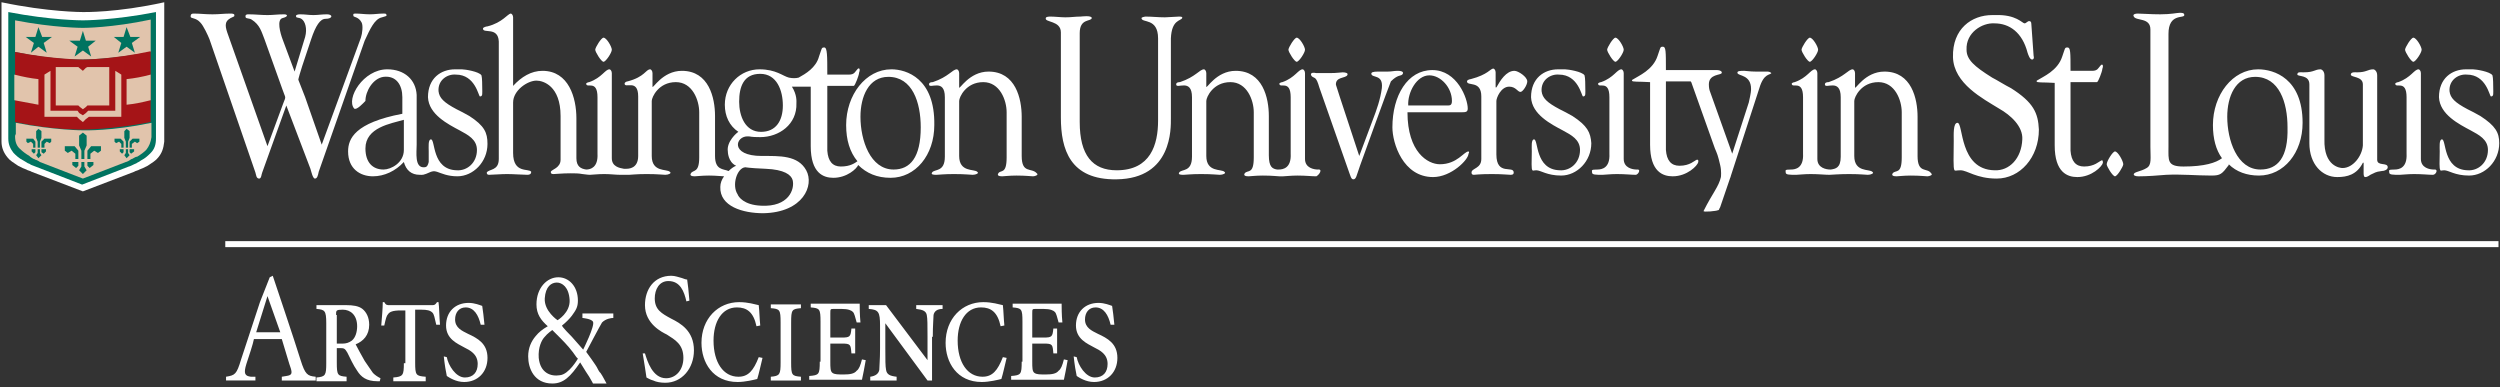 <svg xmlns="http://www.w3.org/2000/svg" viewBox="0 0 331.8 51.4"><rect x="0" y="0" width="331.8" height="51.4" fill="#333333" stroke="none"/><style>.st0{fill:#fff}.st1{fill:#007360}.st2{fill:#e1c4ac}.st3{fill:#a51417}.st4,.st5{fill-rule:evenodd;clip-rule:evenodd;fill:#007360}.st5{fill:#fff}</style><path class="st0" d="M29.9 32h301.7v.8H29.9zM240.2 8.2c.3 0 1.1-1.2 1.1-1.6s-.7-1.6-1.1-1.6c-.3 0-1.1 1.3-1.1 1.6s.8 1.6 1.1 1.6zM254.5 20.7v-5.2c0-2.4-.8-6-4.4-6-2.6 0-3.9 2.5-3.9 2.1V9.7c0-.3-.2-.5-.3-.5-.6 0-1.1 1-3.2 1.7-.1 0-.5 0-.5.3 0 .7 2.1-.9 2.1 1.7v7.9c0 1.5-.7 1.6-1.3 1.7h-.1c-.5 0-1.7-.2-1.7-1.4V9.7c0-.3-.2-.5-.3-.5-.6 0-1 1.1-2.7 1.7-.1 0-.4.1-.4.2 0 .7 1.5-.6 1.5 1.8v7.5c.1 1.9-1 2.1-1.6 2.1-.9 0-.7.1-.7.4 0 .3.5.3 1.4.3.3 0 1-.1 1.9-.1 1.1 0 1.9.1 2.5.1.3 0 1.2-.1 2.6-.1 1.6 0 2.1.1 2.5.1.4 0 .9-.2.6-.4-.4-.4-2.4.1-2.4-2.1v-7.3c0-.5.9-2.5 3.2-2.5 2.2 0 3.1 2.4 3.1 4v6c0 2.3-.8 1.6-1.2 2.1-.2.3.1.4.5.4.3 0 .9-.1 1.9-.1 1.3 0 1.9.1 2.2.1.3 0 .8-.2.5-.4-.5-.8-1.8.1-1.8-2.3zM50.7 2.3c.4-.1.6-.2.6-.2 0-.3-.1-.3-.4-.3-.7 0-1.1.1-1.8.1s-1.3-.1-1.9-.1c-.4 0-.3.1-.3.3 0 .2.7.1 1.1.9.2.4.1 1.4-.1 2l-5.2 14.2-2.2-6.3-.9-2.3s-.1.1.5-1.8l1.2-3.6c.6-1.8 1.2-2.7 1.9-2.7 1 0 1-.6.2-.6-.7 0-1.2.1-1.8.1-.7 0-1-.1-1.8-.1-.3 0-.6.1-.5.3 0 .2.4.1.7.3.5.3.8 1.3.5 2.4l-1.4 4.6-1.6-4.3c-.3-.8-.8-2.6 0-2.8.8-.2.7-.5.2-.5-.9 0-1.4.1-2.2.1-.9 0-1.6-.1-2.5-.1-.2 0-.5 0-.4.4.1.2.5.1.8.3 1.1.7 1.3 1.6 1.7 2.6l2.4 6.7c.4 1.2.5.8.1 1.8l-2.1 5.7-5.2-14.7c-.4-1.1-.6-1.8.3-2.3.4-.2.5-.2.5-.3 0-.1.1-.3-.5-.3-.9 0-1.5.1-2.4.1-1 0-1.6-.1-2.5-.1-.3 0-.4.1-.4.4 0 .3.7.1 1.3.8.4.4 1 1.7 1.2 2.2l6.1 17.7c.1.3.1.8.5.8.3 0 .3-.6.4-.8L38 14l3.2 8.4c.1.3.3 1.3.6 1.3s.4-.4.5-.9l6.1-17.4c.7-1.5 1.3-2.9 2.3-3.1zM118.3 9.2c-3.4 0-6 3.4-6 7.4 0 2 .5 3.6 1.5 4.8-.3.2-.9.7-2.2.7-1.1 0-1.7-.7-1.8-2.1v-8.6h3.5c.2 0 .7-1.5.7-1.6 0-.2.1-.3.1-.5 0-.3-.2-.3-.4 0-.2.2-.3.6-1 .6h-2.9c0-2.5 0-3.6-.4-3.6s-.3.1-.7 1.2c-.4 1.5-1.8 2.3-2.7 2.8-.4.1-.8.1-1.3 0-.8-.2-1.7-1.1-3.9-1.1-2.5 0-4.6 2-4.6 4.7 0 1.5.6 2.8 1.8 3.6-.2.1-1.6 1.3-1.4 2.6 0 0 0 1.4 1.1 1.9-.3.1-.7.4-1 .7-.7-.3-1.8-.1-1.8-2v-5.3c0-2.4-.8-6-4.4-6-2.6 0-3.9 2.5-3.9 2.1V9.7c0-.3-.2-.5-.3-.5-.6 0-.7 1-3 1.6-.1 0-.4.1-.4.3 0 .7 1.8-.7 1.8 1.7v7.9c0 1.7-1.3 1.7-1.6 1.7h-.3c-.6-.1-1.6-.3-1.6-1.4V9.7c0-.3-.2-.5-.3-.5-.6 0-1 1.1-2.7 1.7-.1 0-.4.1-.4.2 0 .7 1.5-.6 1.5 1.8v7.5c.1 1.8-.9 2.1-1.5 2.1-.7-.1-1.3-.4-1.3-1.5v-5.3c0-2.7-1-6.3-4.5-6.3-1.5 0-2.8.8-3.9 2V2.3c0-.3-.2-.5-.3-.5-.4 0-1.1 1.2-3.1 1.7-.1 0-.6.1-.6.3 0 .7 2-.3 2.1 1.7v15.6c0 1.6-1.3 1.3-1.6 1.8 0 .2.1.3.3.3.4 0 1.6-.1 2.4-.1.8 0 2.2.1 2.7.1.3 0 .5-.1.5-.4-.3-.5-2.4.3-2.4-2.5v-6.7c0-1.6 1.9-2.9 3.1-2.9.9 0 3.2.7 3.2 4.7v5.8c0 1.1-1.2 1.3-1.3 1.6 0 .3.2.3.4.3.3 0 1.1-.1 2.2-.1.6 0 1.1 0 1.6.1.2 0 .6.1 1 .1.3 0 1-.1 1.9-.1.8 0 1.5.1 2.1.1H83.5c.3 0 .9-.1 2.3-.1 1.6 0 2.1.1 2.5.1.4 0 .9-.2.6-.4-.4-.4-2.4.1-2.4-2.1v-7.3c0-.5.9-2.5 3.2-2.5 2.2 0 3.1 2.4 3.1 4v6c0 2.1-.8 1.6-1.1 2.1-.2.3.1.4.5.4.3 0 .9-.1 1.9-.1 1 0 1.6.1 2 .1-.3.4-.5.9-.5 1.4-.1 2.6 3 3.5 5.7 3.5 5.3-.1 6.8-3.7 5.7-5.7-1.1-2-3.5-1.9-5.9-1.9-4.3 0-3.5-2.7-1.8-2.6.4 0 .2.1 1.6.1 2.5 0 4.9-1.7 4.8-4.5 0-.2.1-1.1-.6-2.2h2.5v7.9c0 3.6 1.7 4.2 3 4.2 1.8 0 3.1-1.2 3.3-1.7 1.1 1.1 2.5 1.7 4.3 1.7 3.3 0 5.8-3 5.8-7 .1-6.2-3.7-7.4-5.7-7.4zm-19.4 13c.2 0 .3.1 2.7.2 2.5.1 3.4.8 3.6 1.5.3 1.2-.5 3.6-4.2 3.4-2.3-.1-3-1.2-3.1-1.5-.8-1.2-.1-3.5 1-3.6zm2.1-4.7c-2.1 0-2.9-2.1-2.9-4 0-2 .6-3.7 2.8-3.7 2.2 0 3 2.2 3 4.2s-.9 3.5-2.9 3.5zm17.6 5c-3.1 0-4.4-3.9-4.4-7 0-2.7 1.1-5.3 3.7-5.3 3.2 0 4.3 3.4 4.3 6.7 0 4-1.4 5.6-3.6 5.6z"/><path class="st0" d="M135.6 20.7v-5.2c0-2.4-.8-6-4.4-6-2.6 0-3.9 2.5-3.9 2.1V9.7c0-.3-.2-.5-.3-.5-.6 0-1.1 1-3.2 1.7-.1 0-.5 0-.5.3 0 .7 2.1-.9 2.1 1.7v7.9c0 2.1-1.4 1.6-1.7 2.1-.2.3.3.3.6.3s.9-.1 2.3-.1c1.6 0 2.1.1 2.5.1.4 0 .9-.2.6-.4-.4-.4-2.4.1-2.4-2.1v-7.3c0-.5.9-2.5 3.2-2.5 2.2 0 3.1 2.4 3.1 4v6c0 2.3-.8 1.6-1.1 2.1-.2.3.1.4.5.4.3 0 .9-.1 1.9-.1 1.3 0 1.9.1 2.2.1.3 0 .8-.2.5-.4-.7-.8-2 .1-2-2.3zM80.1 8.2c.3 0 1.1-1.2 1.1-1.6S80.5 5 80.1 5C79.8 5 79 6.3 79 6.6s.8 1.6 1.1 1.6zM62.3 15.4c-.5-.3-1.3-.7-1.7-.9-1.7-.9-2.3-1.5-2.4-2.4-.1-1.5 1.2-2.3 2.3-2.2 2.6 0 3 2.9 3.2 2.9.4 0 .3-.4.3-1.2 0-.2 0-1.3-.1-1.6-.3-.5-2.2-.8-2.6-.8H60.4c-1.9 0-3.6 1.2-3.6 3.7.1 2.3 2.7 3.6 4.2 4.4 1.1.6 2.3 1.2 2.3 2.6 0 1.7-1.3 2.8-2.7 2.7-3.3-.1-2.8-4.1-3.4-4.1-.4 0-.3 1-.3 1.6v1.4c-.1.4-.2.7-.6.7-1.3.1-1-2-1-3v-6.6c-.1-2-1.6-3.4-3.9-3.4-3.2 0-5.5 3.9-4.4 5.2.3.3 1.3-.8 1.4-.9l.1-.1c0-1.3 1-3 2.4-3.2 1.7-.2 2.5 1.1 2.5 2.7v2.2c-6.3 1.2-7.2 3.3-7.2 5 0 2.3 1.6 3.3 3.3 3.3 1.5 0 3-.7 4.1-1.9.3 1.1 1 1.7 2.1 1.7.4 0 .4.1 1.5-.4.4-.1.4-.1.8 0 .6.2 1.4.6 2.7.6 2.1 0 4-1.9 4-4.3 0-1.5-.4-2.4-2.4-3.7zm-8.7 4.5c0 1.7-1.7 2.6-2.7 2.6-1.4 0-2.4-.9-2.4-2.8 0-2.8 3.4-3.3 5.1-3.8v4zM280.7 20.1c-.3 0-1.1 1.3-1.1 1.7 0 .3.8 1.6 1.1 1.6.3 0 1.1-1.3 1.1-1.6 0-.4-.7-1.7-1.1-1.7zM315.5 21.2V10c0-.6-.4-.8-.5-.8-.4 0-.6.1-.9.2-.3.1-.6.2-1.3.2-.1 0-.8-.1-.8.3s1.6.2 1.6 1.3v8.1c-.1 1.4-1.3 3-2.7 3-.3 0-2.5-.2-2.4-3.8V10c0-.6-.4-.8-.5-.8-.4 0-.6.1-.9.2-.3.1-.6.2-1.4.2-.4 0-.8-.1-.8.3.1.3 1.6 0 1.6 1.3V19c0 2.8 1.7 4.5 3.7 4.5 1.3 0 2.6-.3 3.4-1.9h.1V23c0 .1 0 .5.2.5.4 0 .6-.3.9-.4.3-.1.4-.3 1.3-.4.4 0 .8-.2.8-.5 0-.7-1.4-.1-1.4-1z"/><path class="st0" d="M299.7 9.2c-3.4 0-6 3.4-6 7.4 0 1.8.4 3.3 1.2 4.4-.8.6-2.3 1.1-5.1 1.1-2.2 0-2-.8-2-2.6v-15c0-2.8 2.1-2 2.1-2.5 0-.3-.3-.3-.6-.3-.4 0-1.1.2-2.6.2-1.3 0-2.4-.1-3-.1-.3 0-.7.1-.5.4.3.6 2.2.1 2.2 1.7v15.6c0 1.5.2 2.4-.5 2.8-.8.5-1.8.5-1.7.9.1.2.5.2.7.2 1 0 2.5-.1 3.6-.2 2-.1 4 .1 6 .1 1.2 0 1.4-.2 2.3-1.4v-.1c1 1 2.4 1.5 4 1.5 3.3 0 5.8-3 5.8-7 0-5.9-3.8-7.1-5.9-7.1zm.3 13.3c-3.1 0-4.4-3.9-4.4-7 0-2.7 1.1-5.3 3.7-5.3 3.2 0 4.3 3.4 4.3 6.7.1 4-1.3 5.6-3.6 5.6zM266.9 11.7c-.8-.4-1.9-1.1-2.5-1.4-2.4-1.5-3.4-2.4-3.4-3.7-.1-2.3 2.1-3.6 3.7-3.5 2 0 3.7 1.2 4.4 3.9.1.3.3.9.6.9.2 0 .3-.2.2-.5l-.3-4.2c0-.3-.1-.4-.3-.4-.2 0-.4.3-.6.3-.3 0-1.1-1.2-3.9-1.1h-.4c-2.7 0-5.3 1.8-5.2 5.6.1 3.5 4 5.5 6.1 6.8 1.6.9 3.2 2.4 3.1 4.1-.1 2.5-1.7 4.2-3.7 4.1-4.7-.1-4.1-6.3-4.9-6.3-.6 0-.5 1.6-.5 2.4 0 2-.1 3.6.1 3.9.1.1.3 0 .8 0 .9 0 2.1 1.1 4.8 1.1 3.1 0 5.6-2.8 5.6-6.5-.1-2.2-.7-3.6-3.7-5.5zM320.3 8.2c.3 0 1.1-1.2 1.1-1.6s-.7-1.6-1.1-1.6c-.3 0-1.1 1.3-1.1 1.6s.8 1.6 1.1 1.6zM323 22.5c-.5 0-1.7-.2-1.7-1.4V9.7c0-.3-.2-.5-.3-.5-.6 0-1 1.1-2.7 1.7-.1 0-.4.1-.4.2 0 .7 1.5-.6 1.5 1.8v7.5c.1 1.9-1 2.1-1.6 2.1-.9 0-.7.1-.7.4 0 .3.5.3 1.4.3.3 0 1-.1 1.9-.1 1.1 0 1.9.1 2.5.1.4 0 .8-.8.1-.7zM329.2 15.4c-.5-.3-1.3-.7-1.7-.9-1.7-.9-2.3-1.5-2.4-2.4-.1-1.5 1.2-2.3 2.3-2.2 2.6 0 3 2.9 3.2 2.9.4 0 .3-.4.3-1.2 0-.2 0-1.3-.1-1.6-.3-.5-2.2-.8-2.6-.8H327.3c-1.9 0-3.6 1.2-3.6 3.7.1 2.3 2.7 3.6 4.2 4.4 1.1.6 2.3 1.2 2.3 2.6 0 1.7-1.3 2.8-2.7 2.7-3.3-.1-2.8-4.1-3.4-4.1-.4 0-.3 1-.3 1.6 0 1.3-.1 2.3.1 2.5 0 .1.2 0 .5 0 .6 0 1.4.7 3.3.7 2.1 0 4-1.9 4-4.3 0-1.4-.5-2.3-2.5-3.6zM278.9 21.3c-.3.1-.9.8-2.3.8-1.1 0-1.7-.7-1.8-2.1v-9.1h3.5c.2 0 .7-1.5.7-1.6 0-.2.1-.3.1-.5 0-.3-.2-.3-.4 0-.2.2-.3.6-1 .6h-2.9c0-2.5 0-3.1-.4-3.1s-.3.1-.7 1.2c-.6 1.9-2.6 2.7-3.2 3.1-.2.1-.2.1-.2.2 0 .2.8.1 2.4.2v8.3c0 3.6 1.7 4.2 3 4.2 1.9 0 3.3-1.4 3.4-1.9 0-.3-.1-.4-.2-.3zM194.9 20.1c-.6 0-1.5 1.7-3.8 1.7-1.6 0-4.3-1.6-4.3-6.9h7.1c.6 0 .9 0 .9-.5 0-1.3-1.4-5.1-4.7-5.1-3.3 0-5.3 3.4-5.3 7.6 0 2.1 1.4 6.6 5.4 6.6 2.4 0 4.7-2.3 4.7-3.1.1-.1.1-.3 0-.3zM189.7 10c1.5 0 3 1.6 3 3.4 0 .5-.2.6-.5.6h-5.3c-.1-1.7 1.1-4 2.8-4zM156.9 2.4c.1-.2-.3-.2-.4-.2-.4 0-1.4.1-1.9.1-.9 0-1.7-.1-2.6-.1-.1 0-.5.1-.5.2 0 .7 2.2-.1 2.2 2.7V16c0 3.2-1 6.6-5.5 6.6-3.2 0-4.9-2-4.9-6.4V4.4c0-2 1.5-1.5 1.6-2 0-.4-1.4-.2-1.5-.2-.7 0-1.2.1-2 .1-.6 0-1.4-.1-2-.1-.1 0-.6 0-.6.2-.2.6 2 .3 2 1.9v11.3c0 4.2 1.2 8.3 7.4 8.2 7.4-.1 7.2-6.8 7.2-8.1V5.1c.1-2.5 1.3-2.3 1.5-2.7zM186.1 9.9c.2-.2.2-.5-.6-.5-.5 0-.8.1-1.3.1h-1.3c-.7 0-.9.1-.9.3.1.6 1.6 0 1.4 1.9-.2 1.5-.7 2.9-1.2 4.2l-1.8 4.8-2.6-7.9c-.3-1-.5-1.5-.5-1.6 0-1 1.2-.8 1.5-1.2.2-.3-.2-.4-.6-.4-.3 0-.7.1-1.7.1h-1.8c-.9-.2-.8.3-.5.5.3.2.5 0 .9 1.4l4 11.4c.1.2.2.8.5.8.4 0 .4-.4.9-1.8 0 0 3.9-10.8 4.1-11.2.9-.9 1.3-.7 1.5-.9zM201 9.4c-1.1 0-1.9 1.3-2.4 2.2h-.1v-2c0-.3-.2-.5-.3-.5-.4 0-.7.8-3 1.4-.1 0-.5.1-.5.3 0 .7 1.9-.2 1.9 2v8.3c0 1.3-1.3 1.2-1.3 1.8 0 .2.1.3.3.3.2 0 .7-.1 2.4-.1 1.5 0 2.1.1 2.5.1.3 0 .4-.1.4-.3 0-1-2.3.5-2.3-2.4v-7.1c0-.4.6-1.9 1.7-1.9.9 0 1.1.7 1.5.7.3 0 .9-.9.9-1.4 0-.6-1.2-1.4-1.7-1.4zM234.6 9.5H233c-.8 0-1.2-.1-1.5-.1-.5 0-1 0-.9.3.1.4 1.8.2 1.8 2.1 0 .2 0 .5-.3 1.8l-2.2 6.8-3-8.4s-.1-.3-.1-.8c0-1.4 1.6-1.2 1.7-1.5.1-.2-.2-.4-.6-.4h-6.8c0-2.5 0-3.1-.4-3.1s-.3.1-.7 1.2c-.6 1.9-2.6 2.7-3.2 3.1-.2.1-.2.1-.2.2 0 .2.8.1 2.4.2v8.3c0 3.6 1.7 4.2 3 4.2 1.9 0 3.3-1.4 3.4-1.9 0-.3 0-.3-.2-.3-.3.1-.9.8-2.3.8-1.1 0-1.7-.7-1.8-2.1v-9.1h3.3c0 .1.1.1.1.2l3.1 8.7c.3.7.4.9.7 2.2.2.8.1 1.6.1 1.6-.3 1.3-1.1 2.1-2.3 4.5-.1.2 1.8 0 1.9-.1.2 0 .1-.1.3-.4l1.4-4.1 3.8-11.7c.6-2 1.4-1.7 1.6-2 0 0-.2-.2-.5-.2z"/><path class="st0" d="M229.7 23.3l-.1.2v.1zM214.4 8.2c.3 0 1.1-1.2 1.1-1.6s-.7-1.6-1.1-1.6c-.3 0-1.1 1.3-1.1 1.6s.8 1.6 1.1 1.6zM217.2 22.5c-.5 0-1.7-.2-1.7-1.4V9.7c0-.3-.2-.5-.3-.5-.6 0-1 1.1-2.7 1.7-.1 0-.4.1-.4.2 0 .7 1.5-.6 1.5 1.8v7.5c.1 1.9-1 2.1-1.6 2.1-.9 0-.7.1-.7.4 0 .3.5.3 1.4.3.3 0 1-.1 1.9-.1 1.1 0 1.9.1 2.5.1.3 0 .8-.8.1-.7zM172.1 8.2c.3 0 1.1-1.2 1.1-1.6s-.7-1.6-1.1-1.6c-.3 0-1.1 1.3-1.1 1.6s.8 1.6 1.1 1.6zM174.9 22.5c-.5 0-1.7-.2-1.7-1.4V9.7c0-.3-.2-.5-.3-.5-.6 0-1 1.1-2.7 1.7-.1 0-.4.1-.4.2 0 .7 1.5-.6 1.5 1.8v7.5c.1 1.9-1 2.1-1.6 2.1h-.2c-.6-.1-1.1-.3-1.1-1.9v-5.2c0-2.4-.8-6-4.4-6-2.6 0-3.9 2.5-3.9 2.1V9.7c0-.3-.2-.5-.3-.5-.6 0-1.1 1-3.2 1.7-.1 0-.5 0-.5.3 0 .7 2.1-.9 2.1 1.7v7.9c0 2.1-1.4 1.6-1.7 2.1-.2.3.3.3.6.3s.9-.1 2.3-.1c1.6 0 2.1.1 2.5.1.4 0 .9-.2.6-.4-.4-.4-2.4.1-2.4-2.1v-7.3c0-.5.9-2.5 3.2-2.5 2.2 0 3.1 2.4 3.1 4v6c0 2.3-.8 1.6-1.2 2.1-.2.3.1.4.5.4.3 0 .9-.1 1.9-.1 1.3 0 1.9.1 2.2.1h.5c.3 0 1-.1 1.9-.1 1.1 0 1.9.1 2.5.1.4-.2.9-1 .2-.9zM208.7 15.4c-.5-.3-1.3-.7-1.7-.9-1.7-.9-2.3-1.5-2.4-2.4-.1-1.5 1.2-2.3 2.3-2.2 2.6 0 3 2.9 3.2 2.9.4 0 .3-.4.3-1.2 0-.2 0-1.3-.1-1.6-.3-.5-2.2-.8-2.6-.8H206.8c-1.9 0-3.6 1.2-3.6 3.7.1 2.3 2.7 3.6 4.2 4.4 1.1.6 2.3 1.2 2.3 2.6 0 1.7-1.3 2.8-2.7 2.7-3.3-.1-2.8-4.1-3.4-4.1-.4 0-.3 1-.3 1.6 0 1.3-.1 2.4.1 2.5 0 .1.2 0 .5 0 .6 0 1.4.7 3.3.7 2.1 0 4-1.9 4-4.3-.1-1.4-.5-2.3-2.5-3.6z"/><g><path class="st0" d="M11 1.6c-.1 0-4.6 0-10.8-1.3v18.5c0 .8.3 1.5.8 2.1.3.4.8.7 1.4 1.1l.6.3c.2.1.3.1.5.2.1.1.6.2.7.3l6.8 2.6 6.8-2.6c.1-.1.6-.2.7-.3.2-.1.3-.1.5-.2l.6-.3c.6-.4 1.1-.7 1.4-1.1.5-.6.7-1.2.8-2.1V.3C15.5 1.7 11.1 1.6 11 1.6z"/><path class="st1" d="M11 2.7c-.1 0-4.2 0-9.9-1.1V18.4c0 .8.3 1.4.7 1.9.3.3.7.7 1.3 1 .2.1.3.2.5.3.1.1.3.1.4.2.1.1.5.2.7.3l6.2 2.4 6.2-2.4c.1 0 .5-.2.7-.3.2-.1.3-.1.4-.2.2-.1.4-.2.5-.3.6-.3 1-.7 1.3-1 .5-.5.7-1.1.7-1.9V1.6c-5.6 1.1-9.6 1.1-9.7 1.1z"/><path class="st2" d="M11 3.7c-.1 0-3.8 0-9-1v4.2c5.2 1.1 8.9 1 9 1 .1 0 3.8 0 9-1V2.6c-5.2 1.1-8.9 1.1-9 1.1z"/><path class="st3" d="M11 7.9c-.1 0-3.8 0-9-1v9.3c5.2 1.1 8.9 1 9 1 .1 0 3.8 0 9-1V6.8c-5.2 1.1-8.9 1.1-9 1.1z"/><path class="st2" d="M2 18.1c0 .7.2 1.3.7 1.7.3.3.7.6 1.2.9.1.1.2.2.4.3.1.1.3.1.4.2.1 0 .5.2.6.3l5.7 2.2 5.7-2.2c.1 0 .5-.2.6-.3.1-.1.3-.1.4-.2.2-.1.3-.2.5-.2.5-.3.9-.6 1.2-.9.4-.5.6-1 .7-1.7v-1.9c-5.2 1.1-8.9 1-9 1-.1 0-3.8 0-9-1v1.5c-.1.1-.1.3-.1.3z"/><path class="st4" d="M5.1 3.6l.5 1.3h1.3l-1.1.8.4 1.3-1.1-.8-1 .8.4-1.3-1.1-.8h1.3zM16.8 3.6l.5 1.3h1.3l-1.1.8.4 1.3-1.1-.8-1.1.8.4-1.3-1-.8h1.3zM11 4.1l.4 1.3h1.3l-1 .8.4 1.3-1.1-.8-1.1.8.4-1.3-1.1-.8h1.4z"/><path class="st1" d="M11 17.6l-.5.4v1.3l.3.7v1.1h.4V20l.3-.7V18zM11.2 22.1v-.6h-.4v.6l-.3.5.5.5.5-.5zM11.6 21.5v.5l.3.3.5-.4v-.4zM12.1 19.4l-.5.6v1.1h.4v-.7l.5-.4.5.3.4-.3v-.6zM10.4 21.5v.5l-.3.3-.5-.4v-.4zM9.9 19.4l.5.6v1.1H10v-.7l-.5-.4-.5.3-.4-.3v-.6z"/><g><path class="st2" d="M15.3 9.4v5.3h-3.6l-.3.3-.4.3-.5-.3-.2-.3H6.7V9.4l-.8.5v5.6h4.3l.3.3.5.4.4-.4.4-.3h4.3V9.9z"/><path class="st2" d="M11.6 8.9l-.2.1-.4.4-.5-.4-.1-.1h-3V14h3l.2.2.4.3.4-.3.2-.2h2.9V8.9z"/></g><g><path class="st2" d="M16.8 10.5v3.4c1-.1 2-.3 3.2-.6V9.9c-1.1.3-2.2.5-3.2.6zM5.1 10.5c-1-.1-2-.3-3.2-.6v3.4c1.1.2 2.2.4 3.2.6v-3.4z"/></g><g><path class="st1" d="M16.8 17.1l-.3.3v.9l.2.5v.8h.3v-.8l.2-.5v-.9zM17 20.3v-.5h-.3v.5l-.2.3.3.4.4-.4zM17.2 19.8v.4l.2.2.4-.3v-.3zM17.6 18.4l-.4.4v.8h.3v-.5l.4-.3.3.2.3-.2v-.4zM16.4 19.8v.4l-.2.2-.3-.3v-.3zM16 18.4l.4.4v.8h-.3v-.5l-.3-.3-.4.2-.2-.2v-.4z"/></g><g><path class="st1" d="M5.1 17.1l-.3.3v.9l.2.5v.8h.3v-.8l.2-.5v-.9zM5.3 20.3v-.5H5v.5l-.2.3.3.4.4-.4zM5.5 19.8v.4l.3.2.3-.3v-.3zM5.9 18.4l-.4.4v.8h.4v-.5l.3-.3.4.2.2-.2v-.4zM4.7 19.8v.4l-.2.2-.3-.3v-.3zM4.4 18.4l.3.4v.8h-.3v-.5l-.3-.3-.4.2-.2-.2v-.4z"/></g></g><g><path class="st5" d="M74 42.5s1.7-1 1.6-2.7c-.1-1.7-1-2.3-1.7-2.3s-1.5.5-1.6 2.1c-.1 1.7 1.7 2.9 1.7 2.9zm2.5 4.9c-.6-.9-1.3-1.7-2.1-2.5l-1.1-1.1s-.7.5-1 .9c-.4.4-.9 1.4-.8 2.8.2 2 1.6 2.5 2.8 2.3 1.2-.1 2.4-2.2 2.4-2.2l-.2-.2zm4 3.5h-1.8l-.1-.2-.4-.7c-.2-.3-.6-.9-1.2-1.9-1.3 1.9-2.2 2.8-3.7 2.8-2.4 0-3.2-2-3.2-3.6 0-1.1.4-2 1-2.7.4-.5.9-.9 1.6-1.3-.9-.8-1.5-1.6-1.5-2.9 0-2.2 1.4-3.6 2.9-3.6 1.4 0 2.6 1.2 2.6 3.1 0 .9-.3 1.3-.8 2-.3.4-.8.9-1.3 1.3-.1.1 1.2 1.4 1.3 1.5l1.5 1.7s1.6-3.2 1.3-3.7c-.2-.4-1.4-.5-1.4-.5v-.6h4.1v.6c-.3 0-1 .1-1.5.6-.2.3-2.1 3.9-2.1 3.9s1.4 1.9 1.5 2.2c0 0 .2.4.3.5l.1.1c.4.6.4.7.8 1.4zM44.6 41.8c0-.6 0-.7.9-.7 1 0 1.9.7 1.9 2.2 0 .7-.2 1.5-.7 1.9-.4.3-.8.4-1.2.4h-.8v-3.8h-.1zm0 4.4h.6c.5 0 .6.1.9.6.3.6.8 1.7 1.3 2.4.5.8 1.2 1.4 2.7 1.4h.3l.1-.4c-.4-.2-.7-.4-1-.7-.3-.4-.6-.9-1.1-1.6-.4-.7-1-1.8-1.2-2.2 1-.4 1.8-1.2 1.8-2.6 0-1-.4-1.7-.9-2.1-.5-.4-1.3-.5-2.1-.5h-4v.5c1.1.1 1.3.2 1.3 1.9v5.3c0 1.6-.1 1.8-1.3 1.9v.5h4V50c-1.2-.1-1.3-.2-1.3-1.9v-1.9h-.1z"/><path class="st0" d="M53.6 48.2c0 1.6-.1 1.8-1.4 1.9v.5h4.3V50c-1.3-.1-1.4-.2-1.4-1.9v-7h.8c.8 0 1.2.1 1.5.4.2.2.3.7.5 1.6h.5c-.1-1-.1-2.4-.2-3H58c-.2.3-.3.4-.6.4h-5.7c-.3 0-.5 0-.7-.4h-.2c0 .8-.1 1.9-.2 3.1h.4c.2-.9.3-1.3.5-1.5.2-.3.6-.5 1.7-.5h.6v7h-.2zM58.9 47.3c.1 1 .3 2.2.4 2.6.3.2 1.2.8 2.3.8 1.8 0 3.1-1.3 3.1-3.2 0-1.9-1.3-2.6-2.6-3.2-.8-.4-1.7-.8-1.7-1.9 0-.9.5-1.6 1.4-1.6 1.1 0 1.7 1 2 2.3h.5c-.1-1.1-.2-1.8-.3-2.5-.3-.1-1-.4-1.8-.4-1.8 0-3 1.2-3 3s1.5 2.4 2.4 2.9c.8.4 1.8.9 1.8 2.2 0 1.1-.6 1.8-1.7 1.8-1.2 0-2.2-1.6-2.4-2.7l-.4-.1z"/><path class="st5" d="M35.5 39.3l1.7 4.8H34l1.5-4.8zm-1 .8L32 47.7c-.6 2-.8 2.1-2 2.3v.5h3.9V50h-.6c-.8-.1-1-.4-.6-1.7.3-.9.9-2.7 1-3.3h3.7c.5 1.6 1 3.4 1.2 3.9.2.7.1.9-.6 1l-.6.1v.5h4.5V50c-1.1-.1-1.4-.3-2-2.2-.7-2.3-3.7-11.2-3.7-11.2l-.4.2-1.3 3.3z"/><path class="st0" d="M85.3 46.9c.2 1.1.4 2.6.5 3.2.2.1.5.3.9.4.4.2 1 .3 1.6.3 2.2 0 3.8-1.9 3.8-4.3 0-2.6-1.8-3.6-3-4.2-1.3-.7-2.2-1.2-2.2-2.7 0-1.2.6-2.3 1.8-2.3 1.6 0 2.1 1.4 2.4 2.7l.4-.1c-.1-1.3-.2-2.1-.3-2.8-.2 0-.4-.1-.7-.2-.4-.1-.9-.3-1.4-.3-2.3 0-3.5 1.8-3.5 3.9 0 2.5 2.3 3.6 2.9 3.9 1.1.7 2.2 1.3 2.2 3.1 0 1.6-1 2.7-2.3 2.7-1.8 0-2.5-2.3-2.8-3.3h-.3zM100.9 43.2c-.1-1-.1-1.8-.2-2.7-.5-.1-1.4-.4-2.6-.4-2.8 0-5 2.2-5 5.4 0 2.6 1.5 5.2 4.8 5.2 1 0 2.2-.3 2.6-.4.2-.6.5-2 .7-2.8l-.5-.1C100 49.2 99.3 50 98 50c-2 0-3.3-1.9-3.3-4.8 0-2.5 1.1-4.4 3.1-4.4 1.3 0 2.2.6 2.6 2.5l.5-.1zM105 42.8c0-1.7.1-1.8 1.3-1.9v-.5h-4v.5c1.2.1 1.3.2 1.3 1.9v5.3c0 1.6-.1 1.8-1.3 1.9v.5h4V50c-1.2-.1-1.3-.2-1.3-1.9v-5.3zM108.8 48c0 1.7-.1 1.8-1.4 1.9v.5h7c.1-.4.4-2 .5-2.6l-.5-.1c-.2.8-.4 1.3-.7 1.5-.3.4-.9.5-1.7.5-.8 0-1.2 0-1.5-.2-.3-.2-.3-.7-.3-1.5v-2.4h1.5c1.2 0 1.2.1 1.3 1.3h.5v-3.3h-.5c-.1 1.1-.2 1.2-1.3 1.2h-1.5v-3.2c0-.6 0-.6.5-.6h1c.9 0 1.3.2 1.5.4.2.2.3.7.5 1.4h.5c-.1-1-.1-2.1-.1-2.5h-6.5v.5c1.2.1 1.3.2 1.3 1.9V48h-.1zM123.8 44.7c0-1.6.1-2.4.1-2.9.1-.5.5-.8 1.2-.8v-.5h-3.5v.5c.9.1 1.3.3 1.4.8.1.5.1 1.3.1 2.9v3.1l-5.5-7.3h-2.3v.5c1.3.1 1.5.4 1.5 2.2v3c0 1.6-.1 2.4-.1 2.9-.1.5-.5.8-1.2.9v.5h3.5V50c-.9-.1-1.3-.3-1.4-.9-.1-.5-.1-1.3-.1-2.9v-3.3l5.6 7.6h.6v-5.8h.1zM133.3 43.2c-.1-1-.1-1.8-.2-2.7-.5-.1-1.4-.4-2.6-.4-2.8 0-5 2.2-5 5.4 0 2.6 1.5 5.2 4.8 5.2 1 0 2.2-.3 2.6-.4.2-.6.5-2 .7-2.8l-.5-.1c-.7 1.8-1.4 2.6-2.7 2.6-2 0-3.3-1.9-3.3-4.8 0-2.5 1.1-4.4 3.1-4.4 1.3 0 2.2.6 2.6 2.5l.5-.1zM135.6 48c0 1.7-.1 1.8-1.4 1.9v.5h7c.1-.4.4-2 .5-2.6l-.5-.1c-.2.8-.4 1.3-.7 1.5-.3.4-.9.5-1.7.5-.8 0-1.2 0-1.5-.2-.3-.2-.3-.7-.3-1.5v-2.4h1.5c1.2 0 1.2.1 1.3 1.3h.5v-3.3h-.5c-.1 1.1-.2 1.2-1.3 1.2H137v-3.2c0-.6 0-.6.5-.6h1c.9 0 1.3.2 1.5.4.2.2.3.7.5 1.4h.5c-.1-1-.1-2.1-.1-2.5h-6.5v.5c1.2.1 1.3.2 1.3 1.9V48h-.1zM142.5 47.3c.1 1 .3 2.2.4 2.6.3.2 1.2.8 2.3.8 1.8 0 3.1-1.3 3.1-3.2 0-1.9-1.3-2.6-2.6-3.2-.8-.4-1.7-.8-1.7-1.9 0-.9.5-1.6 1.4-1.6 1.1 0 1.7 1 2 2.3h.5c-.1-1.1-.2-1.8-.3-2.5-.3-.1-1-.4-1.8-.4-1.8 0-3 1.2-3 3s1.5 2.4 2.4 2.9c.8.4 1.8.9 1.8 2.2 0 1.1-.6 1.8-1.7 1.8-1.2 0-2.2-1.6-2.4-2.7l-.4-.1z"/></g></svg>